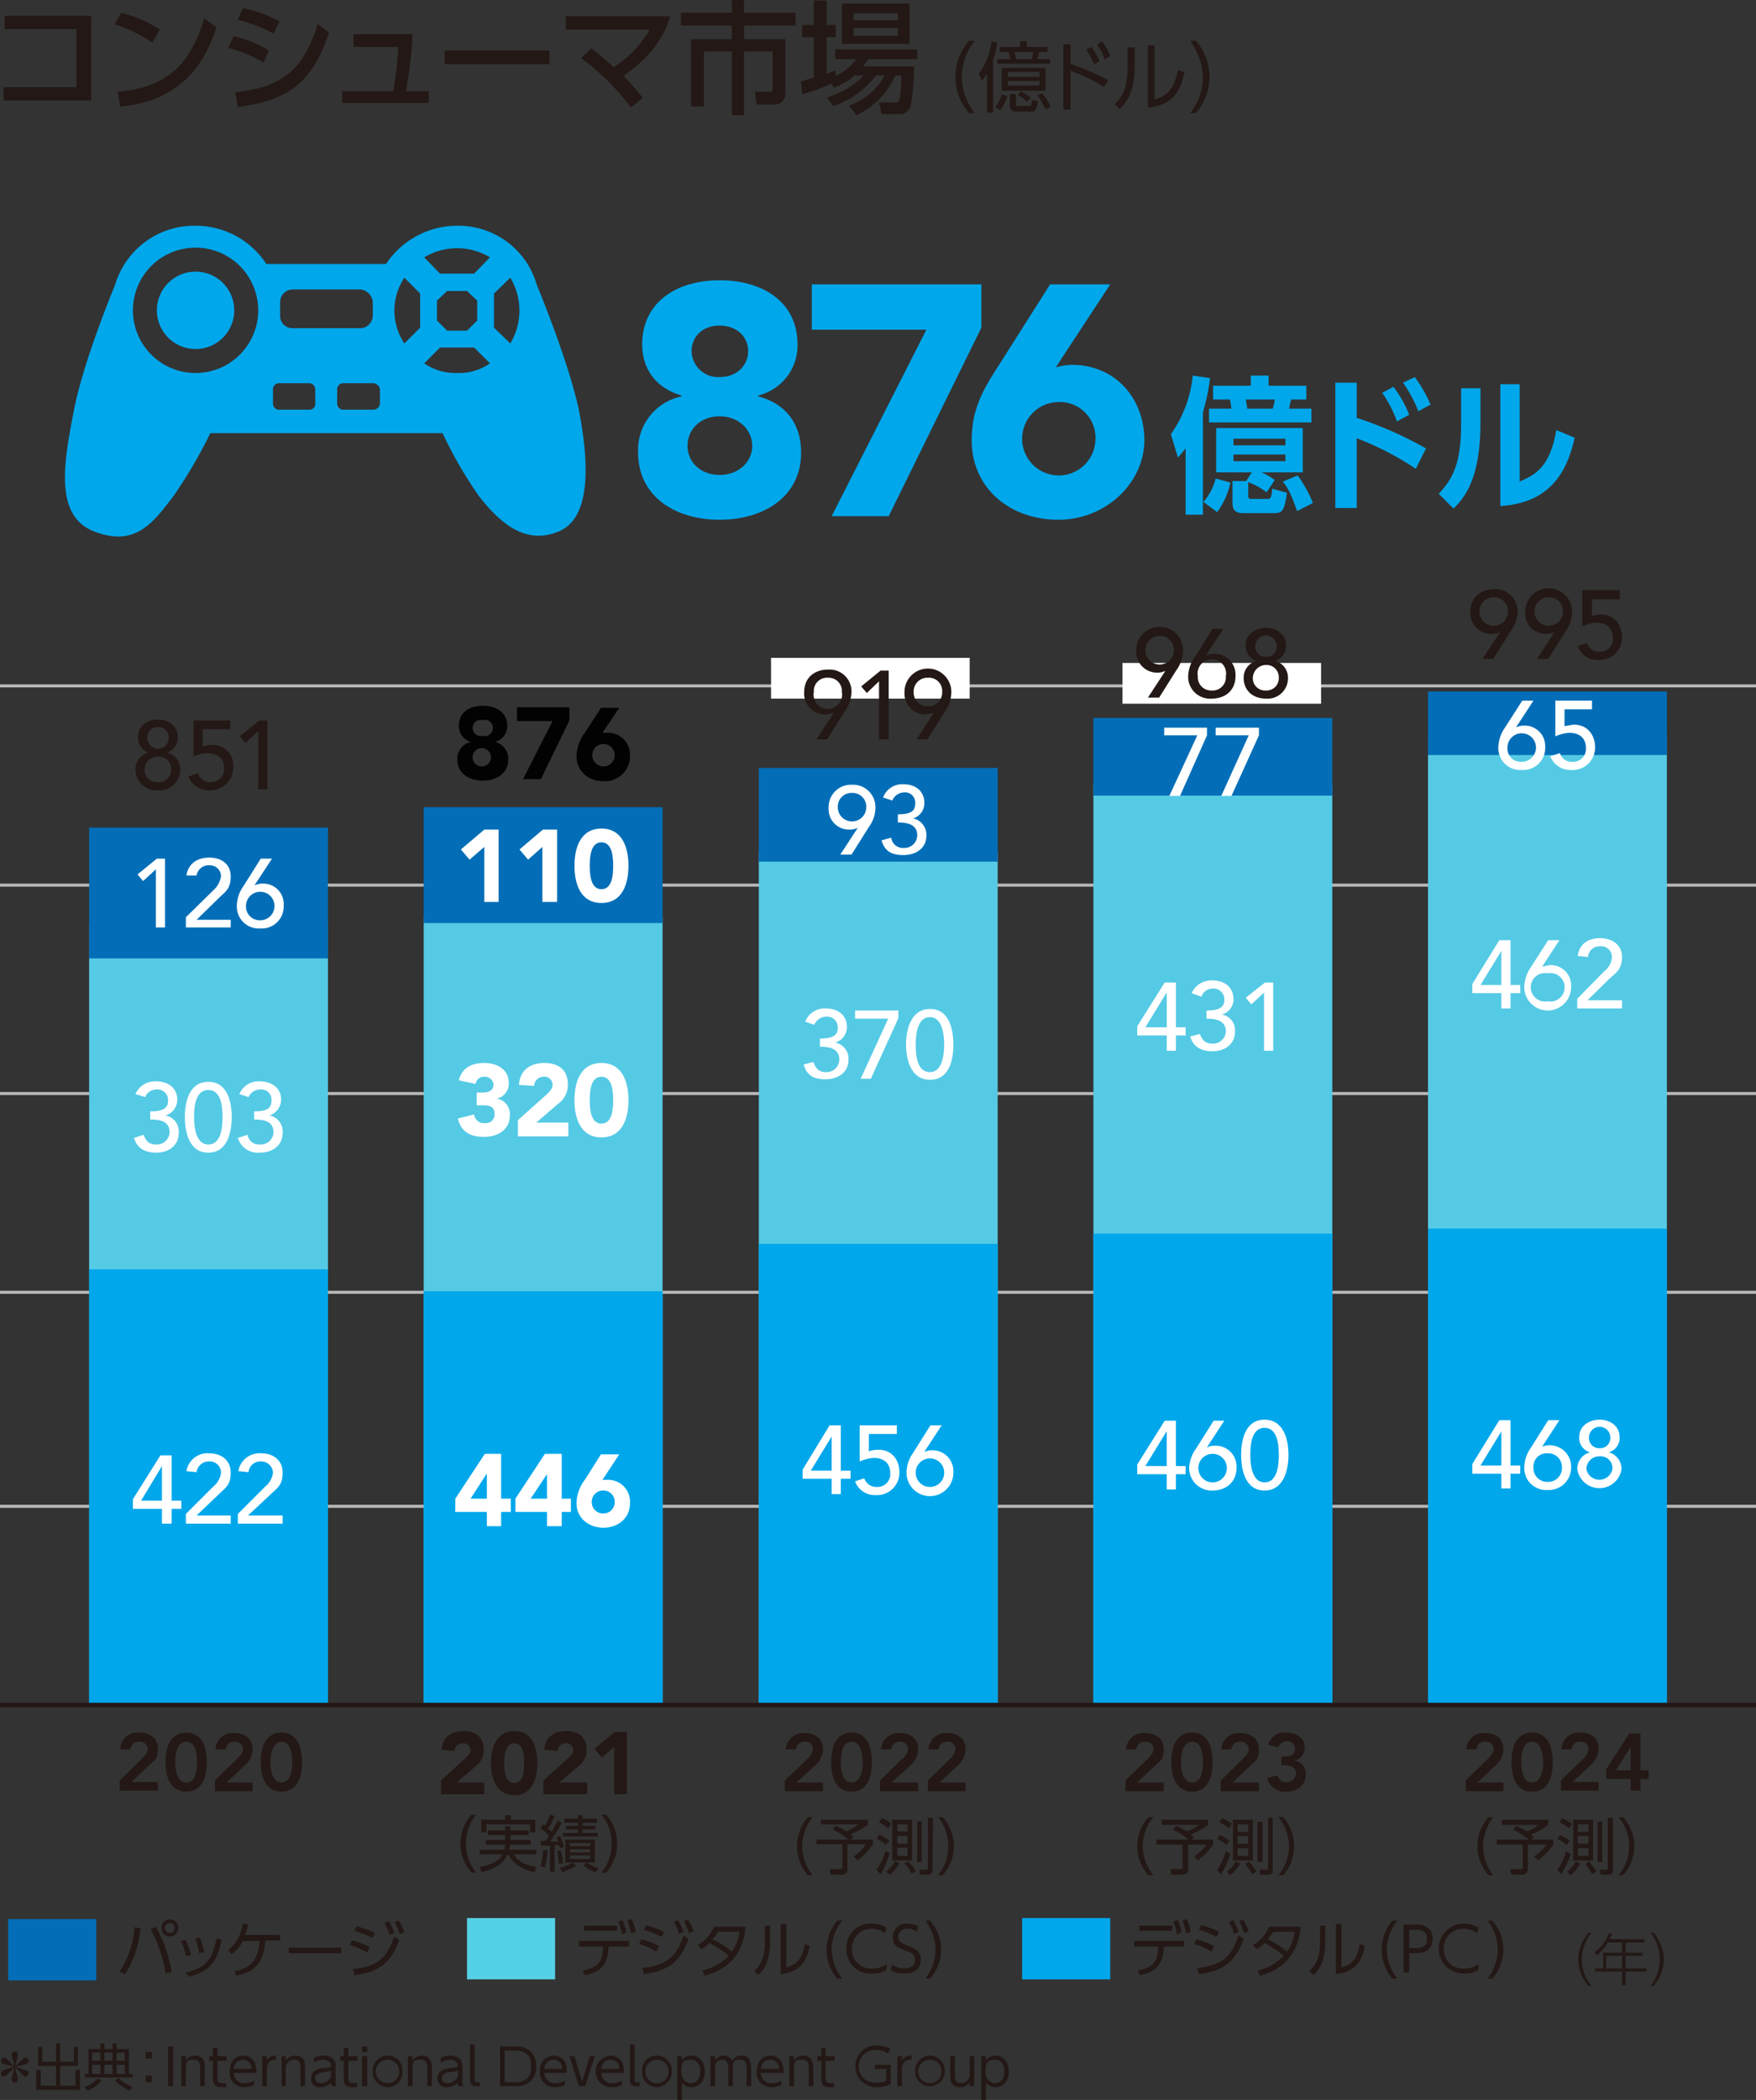 <svg xmlns="http://www.w3.org/2000/svg" viewBox="0 0 344.8 412.1">
  <rect x="0" y="0" width="344.8" height="412.1" fill="#333333" stroke="none"/>
  <defs>
    <style>
      .cls-1, .cls-9 {
        fill: none;
      }

      .cls-1 {
        stroke: #b8b8b8;
        stroke-width: 0.6px;
      }

      .cls-2 {
        fill: #231815;
      }

      .cls-3 {
        fill: #036eb7;
      }

      .cls-4 {
        fill: #55d1e5;
      }

      .cls-10, .cls-5 {
        fill: #00a7eb;
      }

      .cls-6 {
        fill: #55cae5;
      }

      .cls-7 {
        fill: #fff;
      }

      .cls-8 {
        fill: #030203;
      }

      .cls-9 {
        stroke: #231815;
        stroke-width: 0.89px;
      }

      .cls-10 {
        fill-rule: evenodd;
      }
    </style>
  </defs>
  <g id="レイヤー_2" data-name="レイヤー 2">
    <g id="レイヤー_1-2" data-name="レイヤー 1">
      <line class="cls-1" y1="295.6" x2="344.8" y2="295.6"/>
      <line class="cls-1" y1="214.6" x2="344.8" y2="214.6"/>
      <line class="cls-1" y1="173.7" x2="344.8" y2="173.7"/>
      <line class="cls-1" y1="134.6" x2="344.8" y2="134.6"/>
      <g>
        <path class="cls-2" d="M4.1,407.4c0,.2.1.6.1.7a.6.6,0,0,1-.6.6.6.6,0,0,1-.6-.6,4.2,4.2,0,0,1,.2-1c.1-.5.2-.7.3-1.4a6.6,6.6,0,0,1-1.2,1.2c-.5.5-.5.6-.8.6a.6.6,0,0,1-.6-.6c0-.5.3-.6.6-.7l2-.6L1.3,405a.5.5,0,0,1-.4-.6.6.6,0,0,1,.6-.6c.3,0,.3.1.8.5l1.2,1.2a7.5,7.5,0,0,0-.4-1.6c0-.2-.1-.6-.1-.7a.6.6,0,0,1,.6-.6.6.6,0,0,1,.6.6,4.2,4.2,0,0,1-.2,1,13,13,0,0,0-.3,1.3l1.2-1.2c.5-.4.5-.5.8-.5a.6.6,0,0,1,.6.6c0,.5-.3.6-.6.7l-2,.5,2.2.7a.5.5,0,0,1,.4.6.6.6,0,0,1-.6.6c-.3,0-.3-.1-.8-.6l-1.2-1.2A7.1,7.1,0,0,0,4.1,407.4Z" transform="translate(-0.7)"/>
        <path class="cls-2" d="M9,401.7v2.9h2.7V401h.8v3.6h2.7v-2.9H16v3.7H12.5v3.9h3v-3.1h.9v3.9H7.8v-3.9h.9v3.1h3v-3.9H8.2v-3.7Z" transform="translate(-0.7)"/>
        <path class="cls-2" d="M17.3,409.6a8.6,8.6,0,0,0,2.6-1.7l.7.4a6.9,6.9,0,0,1-2.7,2Zm9.4-1.9H17.4V407h.7v-4.9h2.3V401h.8v1.1h1.6V401h.8v1.1H26V407h.7Zm-6.3-4.9H18.8v1.6h1.6Zm0,2.4H18.8V407h1.6Zm2.4-2.4H21.2v1.6h1.6Zm0,2.4H21.2V407h1.6Zm1.2,2.6a6.5,6.5,0,0,0,2.7,1.7l-.5.8a10.8,10.8,0,0,1-2.9-2Zm1.2-5H23.6v1.6h1.6Zm0,2.4H23.6V407h1.6Z" transform="translate(-0.7)"/>
        <path class="cls-2" d="M30.5,402.7V404H29.3v-1.3Zm0,4.6v1.3H29.3v-1.3Z" transform="translate(-0.7)"/>
        <path class="cls-2" d="M34.7,401.6v7.8h-1v-7.8Z" transform="translate(-0.7)"/>
        <path class="cls-2" d="M36.3,409.4v-5.9h.9v.8a2.1,2.1,0,0,1,1.8-.9,1.9,1.9,0,0,1,1.7.9,4.4,4.4,0,0,1,.2,1.8v3.3H40v-3.3c0-.9,0-1.9-1.2-1.9s-1.6.1-1.6,1.9v3.3Z" transform="translate(-0.7)"/>
        <path class="cls-2" d="M42.5,401.9h.9v1.6h1.8v.9H43.4v3.3c0,.6,0,1.1.9,1.1h.8v.8h-.9c-1.6,0-1.7-1-1.7-1.9v-3.3h-.7v-.9h.7Z" transform="translate(-0.7)"/>
        <path class="cls-2" d="M46.6,406.8a2,2,0,0,0,2.1,2,3.6,3.6,0,0,0,1.9-.5v.9a4.9,4.9,0,0,1-1.9.4,2.8,2.8,0,0,1-2.9-3.1c0-1.9,1.1-3.1,2.6-3.1a2.4,2.4,0,0,1,2.4,1.6,6.7,6.7,0,0,1,.3,1.8Zm3.5-.8a1.7,1.7,0,0,0-1.7-1.8,1.8,1.8,0,0,0-1.8,1.8Z" transform="translate(-0.7)"/>
        <path class="cls-2" d="M52.2,409.4v-5.9h.9v.8a2,2,0,0,1,1.8-.9v.8c-1.2,0-1.8.6-1.8,1.9v3.3Z" transform="translate(-0.7)"/>
        <path class="cls-2" d="M56,409.4v-5.9h.8v.8a2.5,2.5,0,0,1,1.9-.9,1.9,1.9,0,0,1,1.7.9,4.4,4.4,0,0,1,.2,1.8v3.3h-.9v-3.3c0-.9,0-1.9-1.2-1.9a1.7,1.7,0,0,0-1.7,1.9v3.3Z" transform="translate(-0.7)"/>
        <path class="cls-2" d="M62.3,403.9a3.3,3.3,0,0,1,1.9-.5,2.7,2.7,0,0,1,2,.7,2,2,0,0,1,.4,1.5v2.7a2,2,0,0,0,.2,1.1h-.9a1,1,0,0,1-.2-.7,2.7,2.7,0,0,1-2.1.9,1.6,1.6,0,0,1-1.8-1.7c0-1.8,1.7-2,2.8-2.1s1.1-.1,1.1-.6-.7-1-1.5-1a3.1,3.1,0,0,0-1.8.6Zm3.4,2.4c-.3.2-.4.2-1.2.3s-1.9.3-1.9,1.2a1,1,0,0,0,1.1,1,2.3,2.3,0,0,0,2-1.2Z" transform="translate(-0.7)"/>
        <path class="cls-2" d="M68.2,401.9h.9v1.6h1.8v.9H69.1v3.3c0,.6,0,1.1.9,1.1h.8v.8h-.9c-1.6,0-1.7-1-1.7-1.9v-3.3h-.7v-.9h.7Z" transform="translate(-0.7)"/>
        <path class="cls-2" d="M72.8,402.7h-1v-1.1h1Zm0,6.7h-1v-5.9h1Z" transform="translate(-0.7)"/>
        <path class="cls-2" d="M76.8,403.4a2.8,2.8,0,0,1,2.9,3.1,2.9,2.9,0,0,1-2.9,3.1,3,3,0,0,1-2.9-3.1A2.9,2.9,0,0,1,76.8,403.4Zm0,5.4a2.3,2.3,0,0,0,0-4.6,2.3,2.3,0,0,0,0,4.6Z" transform="translate(-0.7)"/>
        <path class="cls-2" d="M80.8,409.4v-5.9h.9v.8a2.5,2.5,0,0,1,1.9-.9,1.7,1.7,0,0,1,1.6.9,3.1,3.1,0,0,1,.3,1.8v3.3h-.9v-3.3c0-.9,0-1.9-1.3-1.9s-1.6.1-1.6,1.9v3.3Z" transform="translate(-0.7)"/>
        <path class="cls-2" d="M87.2,403.9a3.1,3.1,0,0,1,1.9-.5,2.8,2.8,0,0,1,2,.7,2.6,2.6,0,0,1,.4,1.5v2.7a2,2,0,0,0,.2,1.1h-.9a1,1,0,0,1-.2-.7,2.9,2.9,0,0,1-2.1.9,1.7,1.7,0,0,1-1.9-1.7c0-1.8,1.8-2,2.8-2.1s1.2-.1,1.2-.6-.8-1-1.5-1a3.1,3.1,0,0,0-1.8.6Zm3.4,2.4c-.3.2-.4.2-1.3.3s-1.8.3-1.8,1.2a.9.9,0,0,0,1,1,2.5,2.5,0,0,0,2.1-1.2Z" transform="translate(-0.7)"/>
        <path class="cls-2" d="M94.9,409.4h-.6c-1.3,0-1.3-.6-1.3-1.3v-6.9h.9v6.9c0,.3,0,.5.5.5h.5Z" transform="translate(-0.7)"/>
        <path class="cls-2" d="M98.9,401.6h2.9a4,4,0,0,1,2,.3c2,.7,2.2,2.9,2.2,3.6a3.6,3.6,0,0,1-2.2,3.6,4.4,4.4,0,0,1-2.1.3H98.9Zm.9,7h1.7c1.2,0,3.5,0,3.5-3.1s-2.3-3.1-3.5-3.1H99.8Z" transform="translate(-0.7)"/>
        <path class="cls-2" d="M107.6,406.8a2,2,0,0,0,2.1,2,3.6,3.6,0,0,0,1.9-.5v.9a4.9,4.9,0,0,1-1.9.4,2.9,2.9,0,0,1-3-3.1,2.8,2.8,0,0,1,2.7-3.1,2.5,2.5,0,0,1,2.4,1.6,6.2,6.2,0,0,1,.2,1.8Zm3.5-.8a1.7,1.7,0,0,0-1.7-1.8,1.8,1.8,0,0,0-1.8,1.8Z" transform="translate(-0.7)"/>
        <path class="cls-2" d="M116.5,403.5h1l-1.9,5.9h-1.2l-1.9-5.9h1l1.5,5Z" transform="translate(-0.7)"/>
        <path class="cls-2" d="M118.8,406.8a2,2,0,0,0,2.1,2,3.6,3.6,0,0,0,1.9-.5v.9a4.9,4.9,0,0,1-1.9.4,3.1,3.1,0,0,1-.3-6.2A2.6,2.6,0,0,1,123,405a6.2,6.2,0,0,1,.2,1.8Zm3.5-.8a1.7,1.7,0,0,0-1.7-1.8,1.8,1.8,0,0,0-1.8,1.8Z" transform="translate(-0.7)"/>
        <path class="cls-2" d="M126.3,409.4h-.6c-1.3,0-1.3-.6-1.3-1.3v-6.9h.9v6.9c0,.3,0,.5.5.5h.5Z" transform="translate(-0.7)"/>
        <path class="cls-2" d="M129.7,403.4a2.9,2.9,0,0,1,2.9,3.1,3,3,0,0,1-2.9,3.1,2.9,2.9,0,0,1-2.9-3.1A2.8,2.8,0,0,1,129.7,403.4Zm0,5.4a2.3,2.3,0,0,0,0-4.6,2.3,2.3,0,0,0,0,4.6Z" transform="translate(-0.7)"/>
        <path class="cls-2" d="M134.6,404.3a2.2,2.2,0,0,1,1.9-.9c1.5,0,2.6,1.2,2.6,3.1s-1.1,3.1-2.6,3.1a2.1,2.1,0,0,1-1.9-1v3.5h-.9v-8.6h.9Zm1.7,4.5c1.5,0,1.9-1.3,1.9-2.3s-.4-2.3-1.9-2.3-1.8.5-1.8,2.3S135.6,408.8,136.3,408.8Z" transform="translate(-0.7)"/>
        <path class="cls-2" d="M143.7,409.4V406c0-.8-.1-1.8-1.1-1.8s-1.5.4-1.5,1.8v3.4h-.9v-5.9h.9v.8a2.2,2.2,0,0,1,1.7-.9,1.8,1.8,0,0,1,1.7,1.1,1.8,1.8,0,0,1,1.8-1.1,1.6,1.6,0,0,1,1.7,1.2,4.4,4.4,0,0,1,.2,1.3v3.5h-.9V406c0-.7,0-1.8-1.2-1.8s-1.5.1-1.5,2v3.2Z" transform="translate(-0.7)"/>
        <path class="cls-2" d="M150.1,406.8a2,2,0,0,0,2.1,2,3.3,3.3,0,0,0,1.9-.5v.9a4.9,4.9,0,0,1-1.9.4,2.8,2.8,0,0,1-2.9-3.1c0-1.9,1.1-3.1,2.7-3.1a2.4,2.4,0,0,1,2.3,1.6,4.2,4.2,0,0,1,.3,1.8Zm3.6-.8a1.8,1.8,0,0,0-1.8-1.8,1.8,1.8,0,0,0-1.8,1.8Z" transform="translate(-0.7)"/>
        <path class="cls-2" d="M155.7,409.4v-5.9h.9v.8a2.3,2.3,0,0,1,1.8-.9,1.9,1.9,0,0,1,1.7.9,4.2,4.2,0,0,1,.3,1.8v3.3h-.9v-3.3c0-.9,0-1.9-1.3-1.9s-1.6.1-1.6,1.9v3.3Z" transform="translate(-0.7)"/>
        <path class="cls-2" d="M162,401.9h.8v1.6h1.8v.9h-1.8v3.3c0,.6,0,1.1,1,1.1h.7v.8h-.9c-1.6,0-1.6-1-1.6-1.9v-3.3h-.8v-.9h.8Z" transform="translate(-0.7)"/>
        <path class="cls-2" d="M175.1,403a3.8,3.8,0,0,0-2.4-.7,3.2,3.2,0,0,0-3.4,3.2c0,1.5.9,3.2,3.6,3.2a5.4,5.4,0,0,0,1.8-.3V406h-2.2v-.8h3.1V409a6.7,6.7,0,0,1-2.8.6,4.1,4.1,0,1,1-.1-8.2,5.7,5.7,0,0,1,2.8.7Z" transform="translate(-0.7)"/>
        <path class="cls-2" d="M176.9,409.4v-5.9h.9v.8a2.1,2.1,0,0,1,1.9-.9v.8a1.7,1.7,0,0,0-1.9,1.9v3.3Z" transform="translate(-0.7)"/>
        <path class="cls-2" d="M183.3,403.4a2.9,2.9,0,0,1,2.9,3.1,2.9,2.9,0,1,1-5.8,0A2.9,2.9,0,0,1,183.3,403.4Zm0,5.4a2.3,2.3,0,0,0,0-4.6,2.3,2.3,0,0,0,0,4.6Z" transform="translate(-0.7)"/>
        <path class="cls-2" d="M192,403.5v5.9h-.9v-.7a2.3,2.3,0,0,1-1.9.9,2,2,0,0,1-1.7-.9,4.4,4.4,0,0,1-.2-1.8v-3.4h.9v3.4c0,.9,0,1.9,1.2,1.9a1.7,1.7,0,0,0,1.7-1.9v-3.4Z" transform="translate(-0.7)"/>
        <path class="cls-2" d="M194.3,404.3a2.3,2.3,0,0,1,1.9-.9c1.5,0,2.6,1.2,2.6,3.1s-1.1,3.1-2.6,3.1a2.2,2.2,0,0,1-1.9-1v3.5h-.9v-8.6h.9Zm1.8,4.5c1.4,0,1.8-1.3,1.8-2.3s-.4-2.3-1.8-2.3-1.9.5-1.9,2.3S195.3,408.8,196.1,408.8Z" transform="translate(-0.7)"/>
      </g>
      <g>
        <path class="cls-2" d="M28.3,378.4a20.4,20.4,0,0,1-3.1,9.1l-1-.6a17.7,17.7,0,0,0,2.9-8.7Zm4.9,8.8a28.2,28.2,0,0,0-2.9-8.6l1-.5a27.1,27.1,0,0,1,3.1,8.9Zm2.5-8.8A1.6,1.6,0,0,1,34,380a1.6,1.6,0,0,1-1.6-1.6,1.6,1.6,0,0,1,1.6-1.7A1.6,1.6,0,0,1,35.7,378.4Zm-2.6,0a.9.9,0,0,0,.9.9.9.9,0,0,0,1-.9.9.9,0,0,0-1-1A.9.9,0,0,0,33.1,378.4Z" transform="translate(-0.7)"/>
        <path class="cls-2" d="M37.2,383.9a8.8,8.8,0,0,0-1-3l.9-.2a13.6,13.6,0,0,1,1.1,2.9Zm-.1,3.2c3.7-.8,5.4-2.4,6.1-6.7l1,.2c-.7,4.1-2.3,6.3-6.4,7.3Zm2.7-3.8a10.5,10.5,0,0,0-.8-2.9l.9-.2a16.1,16.1,0,0,1,.9,2.9Z" transform="translate(-0.7)"/>
        <path class="cls-2" d="M46.7,386.9c3-.7,4.6-1.8,5-6H48.4a7.8,7.8,0,0,1-2.2,2.6l-.7-.8a7.4,7.4,0,0,0,2.8-5.1h1.1a7.6,7.6,0,0,1-.6,2.1h6.9v1.1H52.8c-.3,3.7-1.5,6.1-5.7,6.9Z" transform="translate(-0.7)"/>
        <path class="cls-2" d="M67.7,382.2v1.1H57.4v-1.1Z" transform="translate(-0.7)"/>
        <path class="cls-2" d="M72.8,383.2a12.5,12.5,0,0,0-3.4-1.5l.4-.9a13.3,13.3,0,0,1,3.5,1.3ZM70,386.4c4.8-.4,6.8-2.3,8.1-6.4l1,.7c-1.6,4.4-3.9,6.3-8.8,6.9Zm3.8-6.1a18.3,18.3,0,0,0-3.5-1.4l.4-.9a21.2,21.2,0,0,1,3.6,1.3ZM77,377a8.2,8.2,0,0,1,1.1,2.3l-.9.4a9.4,9.4,0,0,0-1-2.3Zm2-.1a9.9,9.9,0,0,1,1.1,2.3l-.9.4a15.4,15.4,0,0,0-1-2.4Z" transform="translate(-0.7)"/>
      </g>
      <line class="cls-1" y1="253.6" x2="344.8" y2="253.6"/>
      <g>
        <path class="cls-2" d="M115.5,387.6l-.4-.9c3-.6,4-1.7,4-4.7h-4.7v-1.1h9.8V382h-4C120.1,385.4,118.8,387,115.5,387.6Zm6.4-9.7v1h-6.5v-1Zm1-1.1a8.5,8.5,0,0,1,.8,2.4l-.9.4a10.3,10.3,0,0,0-.7-2.5Zm1.8-.2a9.2,9.2,0,0,1,.8,2.5l-.9.3a14.9,14.9,0,0,0-.7-2.5Z" transform="translate(-0.7)"/>
        <path class="cls-2" d="M129.6,383a12.5,12.5,0,0,0-3.4-1.5l.4-.9a13.3,13.3,0,0,1,3.5,1.3Zm-2.8,3.2c4.8-.5,6.8-2.3,8.1-6.4l1,.7c-1.6,4.4-3.9,6.3-8.8,6.9Zm3.8-6.1a18.3,18.3,0,0,0-3.5-1.4l.5-.9a19.9,19.9,0,0,1,3.5,1.3Zm3.2-3.3a8.2,8.2,0,0,1,1.1,2.3l-.9.4a6.7,6.7,0,0,0-1-2.3Zm2-.1a9.9,9.9,0,0,1,1.1,2.3l-.9.4a12.2,12.2,0,0,0-1-2.4Z" transform="translate(-0.7)"/>
        <path class="cls-2" d="M137.7,381.7a7.5,7.5,0,0,0,3.2-3.6h6.2c-.2,1.9-.8,7.7-8,9.6l-.5-1a10.4,10.4,0,0,0,5.2-2.9,22.7,22.7,0,0,0-3.8-2.5,5.9,5.9,0,0,1-1.6,1.2Zm4-2.6a7.3,7.3,0,0,1-1.1,1.5,15.2,15.2,0,0,1,3.8,2.4,8.4,8.4,0,0,0,1.5-3.9Z" transform="translate(-0.7)"/>
        <path class="cls-2" d="M151.9,380.9c0,3.8-1,5.5-2.3,6.7l-.8-.8c1.4-1.3,2.1-2.7,2.1-5.9v-3h1Zm3.2,5.2c1.4-.5,3-.9,3.6-4.6l1,.4c-.5,2.4-1.5,5.1-5.7,5.5v-9.8h1.1Z" transform="translate(-0.7)"/>
        <path class="cls-2" d="M165.1,388.3a8.8,8.8,0,0,1,0-11.4h1a9.1,9.1,0,0,0-2.1,5.7,9.4,9.4,0,0,0,2.1,5.7Z" transform="translate(-0.7)"/>
        <path class="cls-2" d="M174.8,386.6a5.7,5.7,0,0,1-2.9.7,4.7,4.7,0,0,1-5-4.9,4.7,4.7,0,0,1,5-4.9,5.7,5.7,0,0,1,2.9.8l-.4,1.1a3.5,3.5,0,0,0-2.5-.9,3.8,3.8,0,0,0-3.9,3.9,3.7,3.7,0,0,0,4,3.9,4.2,4.2,0,0,0,2.8-.9Z" transform="translate(-0.7)"/>
        <path class="cls-2" d="M180.7,379.1a2.8,2.8,0,0,0-1.8-.6,1.6,1.6,0,0,0-1.8,1.6c0,1,.8,1.3,1.8,1.7s2.6.9,2.6,2.7-1.1,2.8-3.3,2.8a4.6,4.6,0,0,1-2.6-.7l.3-1.1a3.8,3.8,0,0,0,2.3.8c1.1,0,2.2-.5,2.2-1.7A1.7,1.7,0,0,0,179,383c-1.9-.7-3-1.1-3-2.8a2.6,2.6,0,0,1,2.9-2.7,5,5,0,0,1,2.1.5Z" transform="translate(-0.7)"/>
        <path class="cls-2" d="M182.4,388.3a9.7,9.7,0,0,0,2-5.7,9.6,9.6,0,0,0-2-5.7h.9a8.5,8.5,0,0,1,0,11.4Z" transform="translate(-0.7)"/>
      </g>
      <rect class="cls-3" x="1.6" y="376.6" width="17.3" height="12.03"/>
      <rect class="cls-4" x="91.7" y="376.4" width="17.3" height="12.03"/>
      <g>
        <path class="cls-2" d="M224.5,387.6l-.4-.9c3-.6,4-1.7,4-4.7h-4.7v-1.1h9.8V382h-4C229.1,385.4,227.8,387,224.5,387.6Zm6.4-9.7v1h-6.5v-1Zm1-1.1a8.5,8.5,0,0,1,.8,2.4l-.9.4a10.3,10.3,0,0,0-.7-2.5Zm1.8-.2a9.2,9.2,0,0,1,.8,2.5l-.9.3a14.9,14.9,0,0,0-.7-2.5Z" transform="translate(-0.7)"/>
        <path class="cls-2" d="M238.6,383a12.5,12.5,0,0,0-3.4-1.5l.4-.9a13.3,13.3,0,0,1,3.5,1.3Zm-2.8,3.2c4.8-.5,6.8-2.3,8.1-6.4l1,.7c-1.6,4.4-3.9,6.3-8.8,6.9Zm3.8-6.1a18.3,18.3,0,0,0-3.5-1.4l.5-.9a19.9,19.9,0,0,1,3.5,1.3Zm3.2-3.3a8.2,8.2,0,0,1,1.1,2.3l-.9.4a6.7,6.7,0,0,0-1-2.3Zm2-.1a9.9,9.9,0,0,1,1.1,2.3l-.9.4a12.2,12.2,0,0,0-1-2.4Z" transform="translate(-0.7)"/>
        <path class="cls-2" d="M246.7,381.7a7.5,7.5,0,0,0,3.2-3.6h6.2c-.2,1.9-.8,7.7-8,9.6l-.5-1a10.4,10.4,0,0,0,5.2-2.9,22.7,22.7,0,0,0-3.8-2.5,5.9,5.9,0,0,1-1.6,1.2Zm4-2.6a7.3,7.3,0,0,1-1.1,1.5,15.2,15.2,0,0,1,3.8,2.4,8.4,8.4,0,0,0,1.5-3.9Z" transform="translate(-0.7)"/>
        <path class="cls-2" d="M260.9,380.9c0,3.8-1,5.5-2.3,6.7l-.8-.8c1.4-1.3,2.1-2.7,2.1-5.9v-3h1Zm3.2,5.2c1.4-.5,3-.9,3.6-4.6l1,.4c-.5,2.4-1.5,5.1-5.7,5.5v-9.8h1.1Z" transform="translate(-0.7)"/>
        <path class="cls-2" d="M274.1,388.3a8.8,8.8,0,0,1,0-11.4h1a9.1,9.1,0,0,0-2.1,5.7,9.4,9.4,0,0,0,2.1,5.7Z" transform="translate(-0.7)"/>
        <path class="cls-2" d="M278.7,377.7a3,3,0,0,1,2.3.6,2.4,2.4,0,0,1,1,2.2c0,2.8-2.6,2.8-3.5,2.8h-1.1v3.8h-1.1v-9.4Zm-.1,4.6c.8,0,2.3,0,2.3-1.8s-1.4-1.8-2.3-1.8h-1.2v3.6Z" transform="translate(-0.7)"/>
        <path class="cls-2" d="M291,386.6a5.4,5.4,0,0,1-2.9.7,4.9,4.9,0,1,1,0-9.8,5.7,5.7,0,0,1,2.9.8l-.3,1.1a4,4,0,0,0-2.6-.9,3.8,3.8,0,0,0-3.9,3.9,3.7,3.7,0,0,0,4,3.9,4.2,4.2,0,0,0,2.8-.9Z" transform="translate(-0.7)"/>
        <path class="cls-2" d="M292.8,388.3a9.7,9.7,0,0,0,2-5.7,9.6,9.6,0,0,0-2-5.7h.9a8.5,8.5,0,0,1,0,11.4Z" transform="translate(-0.7)"/>
      </g>
      <rect class="cls-5" x="200.7" y="376.4" width="17.3" height="12.03"/>
      <g>
        <path class="cls-2" d="M24.2,349.4l4.3-4.2c.5-.5,1.2-1.2,1.2-1.9a1.5,1.5,0,0,0-1.7-1.5,1.6,1.6,0,0,0-1.7,1.5h-2A3.4,3.4,0,0,1,28,340c2,0,3.7,1,3.7,3.2s-.8,2.3-1.8,3.3l-3.4,3.2h5.2v1.7H24.2Z" transform="translate(-0.7)"/>
        <path class="cls-2" d="M37.3,340c1.2,0,4,.5,4,5.8s-2.8,5.8-4,5.8-4.1-.5-4.1-5.8S36,340,37.3,340Zm0,9.8c1.9,0,2.1-2.6,2.1-4s-.2-4-2.1-4-2.2,2.6-2.2,4S35.4,349.8,37.3,349.8Z" transform="translate(-0.7)"/>
        <path class="cls-2" d="M42.9,349.4l4.3-4.2c.5-.5,1.2-1.2,1.2-1.9a1.5,1.5,0,0,0-1.7-1.5,1.6,1.6,0,0,0-1.7,1.5H43a3.4,3.4,0,0,1,3.7-3.2c2,0,3.6,1,3.6,3.2a4.5,4.5,0,0,1-1.7,3.3l-3.4,3.2h5.1v1.7H42.9Z" transform="translate(-0.7)"/>
        <path class="cls-2" d="M56,340c1.2,0,4,.5,4,5.8s-2.8,5.8-4,5.8-4.1-.5-4.1-5.8S54.7,340,56,340Zm0,9.8c1.8,0,2.1-2.6,2.1-4s-.3-4-2.1-4-2.2,2.6-2.2,4S54.1,349.8,56,349.8Z" transform="translate(-0.7)"/>
      </g>
      <g>
        <path class="cls-2" d="M154.8,349.4l4.4-4.2a3.1,3.1,0,0,0,1.1-1.9,1.4,1.4,0,0,0-1.6-1.5,1.6,1.6,0,0,0-1.7,1.5h-2a3.4,3.4,0,0,1,3.7-3.2c2,0,3.6,1,3.6,3.2a4.5,4.5,0,0,1-1.7,3.3l-3.5,3.2h5.2v1.7h-7.5Z" transform="translate(-0.7)"/>
        <path class="cls-2" d="M167.9,340c1.3,0,4,.5,4,5.8s-2.7,5.8-4,5.8-4-.5-4-5.8S166.7,340,167.9,340Zm0,9.8c1.9,0,2.2-2.6,2.2-4s-.3-4-2.2-4-2.1,2.6-2.1,4S166,349.8,167.9,349.8Z" transform="translate(-0.7)"/>
        <path class="cls-2" d="M173.5,349.4l4.3-4.2a2.8,2.8,0,0,0,1.2-1.9,1.5,1.5,0,0,0-1.6-1.5,1.6,1.6,0,0,0-1.7,1.5h-2a3.4,3.4,0,0,1,3.7-3.2c2,0,3.6,1,3.6,3.2a4.5,4.5,0,0,1-1.7,3.3l-3.5,3.2H181v1.7h-7.5Z" transform="translate(-0.7)"/>
        <path class="cls-2" d="M182.9,349.4l4.3-4.2a3.1,3.1,0,0,0,1.1-1.9,1.4,1.4,0,0,0-1.6-1.5,1.6,1.6,0,0,0-1.7,1.5h-2a3.4,3.4,0,0,1,3.7-3.2c2,0,3.6,1,3.6,3.2a4.5,4.5,0,0,1-1.7,3.3l-3.4,3.2h5.1v1.7h-7.4Z" transform="translate(-0.7)"/>
        <path class="cls-2" d="M159.3,368a8.8,8.8,0,0,1,0-11.4h1a9.1,9.1,0,0,0-2.1,5.7,9.2,9.2,0,0,0,2.1,5.7Z" transform="translate(-0.7)"/>
        <path class="cls-2" d="M167.7,361h4.4v1a17.8,17.8,0,0,1-3,3.1l-.8-.8a6.9,6.9,0,0,0,2.4-2.4h-3.6v5a1,1,0,0,1-1.1,1h-2.2l-.2-1.1h2c.4,0,.5-.1.5-.4v-4.5H161V361h6.3a16.7,16.7,0,0,0-3.1-2l.6-.7a7.8,7.8,0,0,1,2,1.1,12.8,12.8,0,0,0,2.5-1.4h-7.4v-.9h9.2v1a22.6,22.6,0,0,1-3.4,1.9l.6.5Z" transform="translate(-0.7)"/>
        <path class="cls-2" d="M172.8,366.9a11.6,11.6,0,0,0,1.8-3.7l.8.5a16.8,16.8,0,0,1-1.8,4.1Zm1.9-4.9a12.2,12.2,0,0,0-1.9-1.2l.6-.8a12.2,12.2,0,0,1,1.9,1.2Zm.4-3.2a7.7,7.7,0,0,0-1.8-1.2l.5-.8a4.1,4.1,0,0,1,1.9,1.1Zm-.4,8.5a7.2,7.2,0,0,0,1.8-2.1l.8.4a8.4,8.4,0,0,1-1.8,2.3Zm5.1-10.2v8h-3.9v-8Zm-.9.9h-2v1.4h2Zm0,2.3h-2v1.5h2Zm0,2.3h-2v1.6h2Zm.8,5.1a8.1,8.1,0,0,0-1.4-2l.7-.4a7.7,7.7,0,0,1,1.5,1.9Zm2-10.3v8h-.9v-8Zm2.1,9.6a.9.9,0,0,1-1,.9h-1.5v-1h1.3c.3,0,.3-.2.3-.3v-9.9h1Z" transform="translate(-0.7)"/>
        <path class="cls-2" d="M184.9,368a9.1,9.1,0,0,0,0-11.4h.9a8.5,8.5,0,0,1,0,11.4Z" transform="translate(-0.7)"/>
      </g>
      <g>
        <path class="cls-2" d="M221.7,349.4l4.3-4.2c.5-.5,1.2-1.2,1.2-1.9a1.5,1.5,0,0,0-1.7-1.5,1.7,1.7,0,0,0-1.7,1.5h-2a3.4,3.4,0,0,1,3.7-3.2c2.1,0,3.7,1,3.7,3.2s-.8,2.3-1.8,3.3l-3.4,3.2h5.2v1.7h-7.5Z" transform="translate(-0.7)"/>
        <path class="cls-2" d="M234.8,340c1.2,0,4,.5,4,5.8s-2.8,5.8-4,5.8-4.1-.5-4.1-5.8S233.5,340,234.8,340Zm0,9.8c1.9,0,2.1-2.6,2.1-4s-.2-4-2.1-4-2.2,2.6-2.2,4S232.9,349.8,234.8,349.8Z" transform="translate(-0.7)"/>
        <path class="cls-2" d="M240.4,349.4l4.3-4.2c.5-.5,1.2-1.2,1.2-1.9a1.5,1.5,0,0,0-1.7-1.5,1.6,1.6,0,0,0-1.7,1.5h-2a3.4,3.4,0,0,1,3.7-3.2c2,0,3.7,1,3.7,3.2s-.8,2.3-1.8,3.3l-3.4,3.2h5.2v1.7h-7.5Z" transform="translate(-0.7)"/>
        <path class="cls-2" d="M252.3,344.7h.5c1.1,0,2.2-.2,2.2-1.5a1.5,1.5,0,0,0-1.6-1.5,1.8,1.8,0,0,0-1.7,1.2l-2-.5a3.4,3.4,0,0,1,3.6-2.4c1.9,0,3.6,1,3.6,3a2.6,2.6,0,0,1-2,2.5h0a2.6,2.6,0,0,1,2.2,2.8c0,2.1-1.8,3.3-3.8,3.3a3.6,3.6,0,0,1-3.8-2.7l2-.5a1.9,1.9,0,0,0,3.7-.3c0-1.5-1.3-1.7-2.5-1.7h-.4Z" transform="translate(-0.7)"/>
        <path class="cls-2" d="M226.2,368a8.5,8.5,0,0,1,0-11.4h1a8.8,8.8,0,0,0,0,11.4Z" transform="translate(-0.7)"/>
        <path class="cls-2" d="M234.6,361h4.3v1a14.8,14.8,0,0,1-3,3.1l-.7-.8a10.2,10.2,0,0,0,2.4-2.3H234v4.9c0,.8-.7,1-1.2,1h-2.1l-.2-1.1h2c.4,0,.4-.2.4-.4V362h-5.1v-1h6.3a18.6,18.6,0,0,0-3.1-2l.7-.7a12.8,12.8,0,0,1,2,1.1,12.1,12.1,0,0,0,2.5-1.3h-7.4v-1h9.1v1a12.3,12.3,0,0,1-3.4,1.9l.7.6Z" transform="translate(-0.7)"/>
        <path class="cls-2" d="M239.7,367a13.1,13.1,0,0,0,1.7-3.7l.9.5a13.4,13.4,0,0,1-1.9,4Zm1.8-4.9a4.4,4.4,0,0,0-1.8-1.2l.5-.8a8.6,8.6,0,0,1,1.9,1.1Zm.5-3.3a6.3,6.3,0,0,0-1.9-1.2l.6-.8a9.3,9.3,0,0,1,1.9,1.1Zm-.4,8.5a7,7,0,0,0,1.8-2l.8.4a8.7,8.7,0,0,1-1.9,2.3Zm5.1-10.2v8h-3.9v-8Zm-.9.9h-2.1v1.5h2.1Zm0,2.3h-2.1v1.5h2.1Zm0,2.4h-2.1v1.5h2.1Zm.8,5.1a14.3,14.3,0,0,0-1.4-2l.7-.5a8,8,0,0,1,1.5,2Zm2-10.3v7.9h-1v-7.9Zm2,9.6c0,.7-.5.8-1,.8h-1.4l-.2-1h1.4c.3,0,.3-.2.3-.2v-10h.9Z" transform="translate(-0.7)"/>
        <path class="cls-2" d="M251.7,368a8.8,8.8,0,0,0,0-11.4h1a8.8,8.8,0,0,1,0,11.4Z" transform="translate(-0.7)"/>
      </g>
      <g>
        <path class="cls-2" d="M288.5,349.4l4.3-4.2c.5-.5,1.2-1.2,1.2-1.9a1.5,1.5,0,0,0-1.7-1.5,1.6,1.6,0,0,0-1.7,1.5h-2a3.4,3.4,0,0,1,3.7-3.2c2,0,3.6,1,3.6,3.2a4.5,4.5,0,0,1-1.7,3.3l-3.4,3.2h5.1v1.7h-7.4Z" transform="translate(-0.7)"/>
        <path class="cls-2" d="M301.5,340c1.3,0,4.1.5,4.1,5.8s-2.8,5.8-4.1,5.8-4-.5-4-5.8S300.3,340,301.5,340Zm0,9.8c1.9,0,2.2-2.6,2.2-4s-.3-4-2.2-4-2.1,2.6-2.1,4S299.7,349.8,301.5,349.8Z" transform="translate(-0.7)"/>
        <path class="cls-2" d="M307.2,349.4l4.3-4.2a3.1,3.1,0,0,0,1.1-1.9,1.4,1.4,0,0,0-1.6-1.5,1.6,1.6,0,0,0-1.7,1.5h-2A3.4,3.4,0,0,1,311,340c2,0,3.6,1,3.6,3.2a4.5,4.5,0,0,1-1.7,3.3l-3.4,3.2h5.1v1.7h-7.4Z" transform="translate(-0.7)"/>
        <path class="cls-2" d="M320.9,349.1h-4.8v-1.9l4.5-7h2.2v7.2h1.6v1.7h-1.6v2.3h-1.9Zm0-6.2h-.1l-2.8,4.5h2.9Z" transform="translate(-0.7)"/>
        <path class="cls-2" d="M293,368a8.5,8.5,0,0,1,0-11.4h.9a9.9,9.9,0,0,0-2,5.7,9.6,9.6,0,0,0,2,5.7Z" transform="translate(-0.7)"/>
        <path class="cls-2" d="M301.4,361h4.3v1a14.8,14.8,0,0,1-3,3.1l-.8-.8a9.5,9.5,0,0,0,2.5-2.3h-3.7v4.9a1,1,0,0,1-1.1,1h-2.1l-.3-1.1h2.1c.4,0,.4-.2.4-.4V362h-5.1v-1h6.3a18.6,18.6,0,0,0-3.1-2l.7-.7,2,1.1a9.6,9.6,0,0,0,2.4-1.3h-7.3v-1h9.1v1a12.3,12.3,0,0,1-3.4,1.9l.6.6Z" transform="translate(-0.7)"/>
        <path class="cls-2" d="M306.5,367a13.1,13.1,0,0,0,1.7-3.7l.9.5a13.4,13.4,0,0,1-1.9,4Zm1.8-4.9a4.4,4.4,0,0,0-1.8-1.2l.5-.8a8.6,8.6,0,0,1,1.9,1.1Zm.5-3.3a7.8,7.8,0,0,0-1.9-1.2l.6-.8,1.9,1.1Zm-.4,8.5a5.5,5.5,0,0,0,1.7-2l.9.4a8.7,8.7,0,0,1-1.9,2.3Zm5.1-10.2v8h-3.9v-8Zm-.9.9h-2.1v1.5h2.1Zm0,2.3h-2.1v1.5h2.1Zm0,2.4h-2.1v1.5h2.1Zm.7,5.1a8.6,8.6,0,0,0-1.3-2l.7-.5a20.8,20.8,0,0,1,1.5,2Zm2-10.3v7.9h-.9v-7.9Zm2.1,9.6c0,.7-.5.8-1,.8H315l-.2-1h1.3c.3,0,.3-.2.3-.2v-10h1Z" transform="translate(-0.7)"/>
        <path class="cls-2" d="M318.5,368a8.8,8.8,0,0,0,0-11.4h.9a8.5,8.5,0,0,1,0,11.4Z" transform="translate(-0.7)"/>
      </g>
      <g>
        <path class="cls-2" d="M87.3,349.4l4.7-4.3c.5-.5,1.1-1,1.1-1.7a1.4,1.4,0,0,0-1.5-1.3,1.5,1.5,0,0,0-1.6,1.5l-2.6-.2c.2-2.5,1.9-3.7,4.3-3.7s4,1.2,4,3.7a4,4,0,0,1-1.6,3.2l-3.7,3.2h5.4v2.3H87.3Z" transform="translate(-0.7)"/>
        <path class="cls-2" d="M101.7,339.7c3.6,0,4.5,3.4,4.5,6.3s-.9,6.3-4.5,6.3-4.6-3.4-4.6-6.3S98.1,339.7,101.7,339.7Zm0,10.2c1.9,0,1.9-2.6,1.9-3.9s0-3.9-1.9-3.9-2,2.6-2,3.9S99.8,349.9,101.7,349.9Z" transform="translate(-0.7)"/>
        <path class="cls-2" d="M107.4,349.4l4.8-4.3c.5-.5,1.1-1,1.1-1.7a1.4,1.4,0,0,0-1.5-1.3,1.5,1.5,0,0,0-1.6,1.5l-2.6-.2c.1-2.5,1.9-3.7,4.3-3.7s4,1.2,4,3.7a4,4,0,0,1-1.6,3.2l-3.8,3.2H116v2.3h-8.6Z" transform="translate(-0.7)"/>
        <path class="cls-2" d="M121.3,342.8l-2.4,2.1-1.5-1.7,4-3.3h2.4v12.2h-2.5Z" transform="translate(-0.7)"/>
        <path class="cls-2" d="M93.3,367.5a8.5,8.5,0,0,1,0-11.4h.9a9.1,9.1,0,0,0,0,11.4Z" transform="translate(-0.7)"/>
        <path class="cls-2" d="M96.5,360.1v-.9h3.4v-.8h1v.8h3.6v.9h-3.6v1h4v.9h-4a5.6,5.6,0,0,1-.2,1H106v.9h-4.4c.6,1,1.6,2,4.4,2.5l-.3,1c-2.8-.6-4.4-1.9-5.2-3.5h-.1c-.4.8-1.2,2.5-5.1,3.5l-.4-1c2.3-.5,3.8-1.2,4.5-2.5H94.9V363h4.8a3,3,0,0,0,.2-1H96.1v-.9h3.8v-1Zm4.5-3.9v.9h4.8v2.5h-1V358H96.2v1.6h-1v-2.5h4.7v-.9Z" transform="translate(-0.7)"/>
        <path class="cls-2" d="M111,357.7a23.9,23.9,0,0,1-2.3,3.7h1.6a3,3,0,0,0-.4-.8l.8-.3.8,2.1-.8.3-.2-.6h-.9v5.2h-.9v-5.1h-1.8v-.9h.8a5.5,5.5,0,0,0,.8-1,6.6,6.6,0,0,0-1.7-1.5l.5-.8.4.3a12.3,12.3,0,0,0,1-2.2l.9.3a13,13,0,0,1-1.3,2.4c.4.4.6.5.7.7l1.2-2.2Zm-4.2,8.5a8.7,8.7,0,0,0,.5-3.1h.9a15.7,15.7,0,0,1-.5,3.4Zm3.6-.5a14.2,14.2,0,0,0-.3-2.5h.7a8.3,8.3,0,0,1,.4,2.5Zm.2.8a5.2,5.2,0,0,0,2.5-1l.7.6a11.3,11.3,0,0,1-2.7,1.3Zm4.5-10.3v.7h2.8v.8h-2.8v.6h2.5v.7h-2.5v.7h3v.7h-6.9v-.7h3V359h-2.4v-.7h2.4v-.6h-2.7v-.8h2.7v-.7Zm2.4,9.3h-5.8V361h5.8Zm-.9-3.8h-4v.6h4Zm0,1.2h-4v.6h4Zm0,1.2h-4v.7h4Zm-.7,1.4a7,7,0,0,0,2.3,1.1l-.5.8a8,8,0,0,1-2.4-1.3Z" transform="translate(-0.7)"/>
        <path class="cls-2" d="M118.8,367.5a9.1,9.1,0,0,0,0-11.4h.9a8.5,8.5,0,0,1,0,11.4Z" transform="translate(-0.7)"/>
      </g>
      <rect class="cls-6" x="17.5" y="181.1" width="46.9" height="153.52"/>
      <rect class="cls-6" x="83.2" y="180.1" width="46.9" height="154.52"/>
      <rect class="cls-6" x="149" y="167.1" width="46.9" height="167.52"/>
      <rect class="cls-7" x="220.4" y="130.1" width="39" height="8"/>
      <rect class="cls-7" x="151.4" y="129.1" width="39" height="8"/>
      <rect class="cls-6" x="214.7" y="154.1" width="46.9" height="180.52"/>
      <rect class="cls-6" x="280.4" y="144.1" width="46.9" height="190.52"/>
      <g>
        <path class="cls-7" d="M295.5,194.9h-5.7v-1.8l5.3-8.6h2.2v8.8h1.9v1.6h-1.9v3h-1.8Zm0-8.3h0l-4.1,6.7h4.1Z" transform="translate(-0.7)"/>
        <path class="cls-7" d="M303.5,189.7h0l1.5-.3a4,4,0,0,1,4.2,4.2,4.6,4.6,0,0,1-9.2.2,7.1,7.1,0,0,1,1.3-4l3.4-5.3h2.2Zm1.1,6.8a2.8,2.8,0,1,0,0-5.5,2.8,2.8,0,1,0,0,5.5Z" transform="translate(-0.7)"/>
        <path class="cls-7" d="M310.4,196l5.3-5.4a3.7,3.7,0,0,0,1.5-2.7,2.1,2.1,0,0,0-2.3-2.2,2.3,2.3,0,0,0-2.4,2.1l-2-.2c.3-2.4,2.1-3.5,4.4-3.5s4.3,1.3,4.3,3.7-1.2,3.1-2.4,4.2l-4.4,4.3h6.8v1.6h-8.8Z" transform="translate(-0.7)"/>
      </g>
      <g>
        <path class="cls-7" d="M229.8,203.2H224v-1.8l5.4-8.6h2.2v8.8h1.9v1.6h-1.9v3h-1.8Zm0-8.3h-.1l-4.1,6.7h4.2Z" transform="translate(-0.7)"/>
        <path class="cls-7" d="M236.3,202.9c.5,1.3,1.1,1.9,2.5,1.9a2.5,2.5,0,0,0,2.6-2.4c0-2.2-2.1-2.5-3.8-2.5v-1.6c2.8,0,3.5-.8,3.5-2.1a2.1,2.1,0,0,0-2.3-2.2,2.3,2.3,0,0,0-2.2,1.6l-1.9-.7a4.2,4.2,0,0,1,4.1-2.5c2.2,0,4.1,1.2,4.1,3.7a3.1,3.1,0,0,1-2.3,3h0a3.1,3.1,0,0,1,2.6,3.3c0,2.6-2.1,3.9-4.4,3.9s-3.8-.9-4.4-2.9Z" transform="translate(-0.7)"/>
        <path class="cls-7" d="M248.9,194.8l-2.5,2.3-1.1-1.3,3.8-3h1.6v13.4h-1.8Z" transform="translate(-0.7)"/>
      </g>
      <g>
        <path class="cls-7" d="M160.4,208.4c.5,1.3,1.1,2,2.5,2a2.5,2.5,0,0,0,2.6-2.5c0-2.2-2.1-2.5-3.8-2.5v-1.6c2.8,0,3.5-.8,3.5-2.1a2.1,2.1,0,0,0-2.3-2.2,2.6,2.6,0,0,0-2.3,1.6l-1.8-.6a4.1,4.1,0,0,1,4.1-2.6c2.2,0,4.1,1.2,4.1,3.7a3.2,3.2,0,0,1-2.3,3h0a3.2,3.2,0,0,1,2.6,3.4c0,2.5-2.1,3.8-4.5,3.8s-3.7-.8-4.3-2.9Z" transform="translate(-0.7)"/>
        <path class="cls-7" d="M175.1,199.9h-6.5v-1.6h8.5v1.5l-5.4,11.9h-2Z" transform="translate(-0.7)"/>
        <path class="cls-7" d="M183.3,198c3.8,0,4.6,4,4.6,7s-.8,6.9-4.6,6.9-4.7-4.1-4.7-6.9S179.5,198,183.3,198Zm0,12.4c2.5,0,2.8-3.7,2.8-5.4s-.3-5.4-2.8-5.4-2.8,3.5-2.8,5.4S180.7,210.4,183.3,210.4Z" transform="translate(-0.7)"/>
      </g>
      <g>
        <path class="cls-7" d="M94.3,214.4h1c1.1,0,2.3-.2,2.3-1.6a1.7,1.7,0,0,0-1.8-1.5,1.6,1.6,0,0,0-1.7,1.4l-3.3-.7c.6-2.5,2.6-3.4,5-3.4s4.8,1.2,4.8,3.9a3,3,0,0,1-2.4,3.1h0a3,3,0,0,1,2.6,3.3c0,2.8-2.3,4.2-5.1,4.2s-4.5-1.1-5.1-3.6l3.2-.8a1.9,1.9,0,0,0,2.1,1.7,1.7,1.7,0,0,0,1.9-1.9c0-1.6-1.4-1.6-2.8-1.6h-.7Z" transform="translate(-0.7)"/>
        <path class="cls-7" d="M102.4,219.8l5.5-4.9c.6-.6,1.3-1.2,1.3-2a1.6,1.6,0,0,0-1.8-1.6,1.8,1.8,0,0,0-1.8,1.8l-3-.2c.2-2.9,2.2-4.3,5-4.3s4.6,1.4,4.6,4.2a4.5,4.5,0,0,1-1.9,3.8l-4.3,3.7h6.3V223h-9.9Z" transform="translate(-0.7)"/>
        <path class="cls-7" d="M118.8,208.6c4.2,0,5.3,3.9,5.3,7.3s-1.1,7.3-5.3,7.3-5.3-3.9-5.3-7.3S114.6,208.6,118.8,208.6Zm0,11.9c2.2,0,2.3-3.1,2.3-4.6s-.1-4.6-2.3-4.6-2.3,3.1-2.3,4.6S116.6,220.5,118.8,220.5Z" transform="translate(-0.7)"/>
      </g>
      <g>
        <path class="cls-7" d="M28.9,222.7c.5,1.3,1.1,1.9,2.5,1.9a2.5,2.5,0,0,0,2.6-2.4c0-2.3-2.1-2.5-3.8-2.5v-1.6c2.8,0,3.5-.8,3.5-2.1a2.1,2.1,0,0,0-2.3-2.2,2.4,2.4,0,0,0-2.2,1.5l-1.9-.6a4.2,4.2,0,0,1,4.1-2.5c2.2,0,4.1,1.2,4.1,3.6a3.2,3.2,0,0,1-2.3,3.1h0a3.2,3.2,0,0,1,2.6,3.4c0,2.6-2.1,3.9-4.4,3.9s-3.8-.9-4.4-2.9Z" transform="translate(-0.7)"/>
        <path class="cls-7" d="M41.6,212.3c3.8,0,4.6,4,4.6,6.9s-.8,7-4.6,7-4.6-4.1-4.6-7S37.8,212.3,41.6,212.3Zm0,12.3c2.6,0,2.8-3.6,2.8-5.4s-.2-5.3-2.8-5.3-2.8,3.5-2.8,5.3S39.1,224.6,41.6,224.6Z" transform="translate(-0.7)"/>
        <path class="cls-7" d="M49.3,222.7a2.3,2.3,0,0,0,2.5,1.9,2.5,2.5,0,0,0,2.6-2.4c0-2.3-2.1-2.5-3.8-2.5v-1.6c2.8,0,3.4-.8,3.4-2.1a2,2,0,0,0-2.2-2.2,2.5,2.5,0,0,0-2.3,1.5l-1.8-.6a4.1,4.1,0,0,1,4-2.5c2.2,0,4.2,1.2,4.2,3.6a3.3,3.3,0,0,1-2.3,3.1h0a3.2,3.2,0,0,1,2.6,3.4c0,2.6-2.1,3.9-4.5,3.9a4.1,4.1,0,0,1-4.3-2.9Z" transform="translate(-0.7)"/>
      </g>
      <g>
        <path class="cls-2" d="M295.2,124.1h-.1a4,4,0,0,1-1.5.3,4.1,4.1,0,0,1-4.2-4.3c0-2.9,2.1-4.5,4.7-4.5a4.4,4.4,0,0,1,4.6,4.4,6.9,6.9,0,0,1-1.4,3.9l-3.4,5.4h-2.1Zm-1.1-6.9a2.8,2.8,0,1,0,2.7,2.8A2.7,2.7,0,0,0,294.1,117.2Z" transform="translate(-0.7)"/>
        <path class="cls-2" d="M305.9,124.1h-.1a3.3,3.3,0,0,1-1.5.3,4,4,0,0,1-4.1-4.3,4.6,4.6,0,0,1,9.2-.1,6.8,6.8,0,0,1-1.3,3.9l-3.4,5.4h-2.2Zm-1.1-6.9a2.8,2.8,0,1,0,2.8,2.8A2.7,2.7,0,0,0,304.8,117.2Z" transform="translate(-0.7)"/>
        <path class="cls-2" d="M318.8,117.6h-5.5v3.3a4.8,4.8,0,0,1,1.8-.3c2.5,0,4.1,1.9,4.1,4.5a4.4,4.4,0,0,1-4.7,4.4,4,4,0,0,1-4-2.7l1.8-.6a2.5,2.5,0,0,0,2.5,1.7,2.5,2.5,0,0,0,2.6-2.7c0-2-1.3-3-3.2-3a8.2,8.2,0,0,0-2.8.7v-7.1h7.3Z" transform="translate(-0.7)"/>
      </g>
      <g>
        <path class="cls-2" d="M229.5,131.7h-.1a3.2,3.2,0,0,1-1.4.3,4.1,4.1,0,0,1-4.2-4.3,4.6,4.6,0,0,1,9.2-.2,6.8,6.8,0,0,1-1.3,4l-3.4,5.4h-2.2Zm-1.1-6.9a2.8,2.8,0,1,0,2.8,2.8A2.7,2.7,0,0,0,228.4,124.8Z" transform="translate(-0.7)"/>
        <path class="cls-2" d="M237.5,128.6h.1a3.7,3.7,0,0,1,1.5-.3,4.1,4.1,0,0,1,4.2,4.3c0,3-2.1,4.5-4.7,4.5a4.3,4.3,0,0,1-4.6-4.3,6.9,6.9,0,0,1,1.4-4l3.4-5.4h2.1Zm1.1,6.9a2.6,2.6,0,0,0,2.8-2.8,2.8,2.8,0,1,0-5.5,0A2.6,2.6,0,0,0,238.6,135.5Z" transform="translate(-0.7)"/>
        <path class="cls-2" d="M244.9,133a3.4,3.4,0,0,1,2.5-3.3h0a3.1,3.1,0,0,1-2.1-3.2c0-2,1.9-3.3,4-3.3s3.9,1.3,3.9,3.3a3.1,3.1,0,0,1-2.1,3.2h0a3.4,3.4,0,0,1,2.5,3.3,4,4,0,0,1-4.3,4.1C246.8,137.1,244.9,135.6,244.9,133Zm6.9,0a2.4,2.4,0,0,0-2.5-2.5,2.6,2.6,0,0,0-2.6,2.5,2.4,2.4,0,0,0,2.6,2.5A2.4,2.4,0,0,0,251.8,133Zm-2.5-4.1a2,2,0,0,0,2.1-2.1,2.1,2.1,0,0,0-4.2,0A2,2,0,0,0,249.3,128.9Z" transform="translate(-0.7)"/>
      </g>
      <g>
        <path class="cls-2" d="M164.4,139.9h-.1a3.7,3.7,0,0,1-1.5.3,4.1,4.1,0,0,1-4.2-4.3c0-3,2.1-4.5,4.7-4.5a4.3,4.3,0,0,1,4.6,4.3,6.9,6.9,0,0,1-1.4,4l-3.4,5.4H161Zm-1.1-6.9a2.6,2.6,0,0,0-2.8,2.8,2.8,2.8,0,1,0,5.5,0A2.6,2.6,0,0,0,163.3,133Z" transform="translate(-0.7)"/>
        <path class="cls-2" d="M173.3,133.7l-2.4,2.3-1.1-1.3,3.8-3.1h1.6v13.5h-1.9Z" transform="translate(-0.7)"/>
        <path class="cls-2" d="M184,139.9h0l-1.5.3a4.1,4.1,0,0,1-4.2-4.3,4.6,4.6,0,0,1,9.2-.2,6.8,6.8,0,0,1-1.3,4l-3.4,5.4h-2.1Zm-1.1-6.9a2.7,2.7,0,0,0-2.8,2.8,2.7,2.7,0,0,0,2.8,2.8,2.7,2.7,0,0,0,2.8-2.8A2.6,2.6,0,0,0,182.9,133Z" transform="translate(-0.7)"/>
      </g>
      <g>
        <path class="cls-8" d="M95.5,138.5c2.6,0,4.8,1.3,4.8,3.9a3.2,3.2,0,0,1-2.4,3.2h0a3.4,3.4,0,0,1,2.6,3.5c0,2.7-2.4,4.1-5,4.1s-5-1.4-5-4.1a3.4,3.4,0,0,1,2.7-3.5h0a3.2,3.2,0,0,1-2.4-3.2C90.8,139.8,92.9,138.5,95.5,138.5Zm0,11.9a1.8,1.8,0,1,0-2-1.8A1.8,1.8,0,0,0,95.5,150.4Zm0-6a1.6,1.6,0,1,0,0-3.1,1.6,1.6,0,1,0,0,3.1Z" transform="translate(-0.7)"/>
        <path class="cls-8" d="M109.2,141.5h-7v-2.7h10.3v2.6l-5.6,11.5h-3.5Z" transform="translate(-0.7)"/>
        <path class="cls-8" d="M119,143.8h1a4.3,4.3,0,0,1,4.4,4.6,4.9,4.9,0,0,1-5.2,4.9c-3,0-5.3-2-5.3-4.9a8.1,8.1,0,0,1,1.7-4.7l3.1-4.8h3.6Zm.2,2.2a2.2,2.2,0,1,0,0,4.4,2.2,2.2,0,1,0,0-4.4Z" transform="translate(-0.7)"/>
      </g>
      <g>
        <path class="cls-2" d="M27.3,151a3.3,3.3,0,0,1,2.6-3.3h0a3.1,3.1,0,0,1-2.1-3.2c0-2,1.8-3.3,3.9-3.3s3.9,1.3,3.9,3.3a3.1,3.1,0,0,1-2.1,3.2h0a3.3,3.3,0,0,1,2.6,3.3,4.1,4.1,0,0,1-4.4,4.1A4.1,4.1,0,0,1,27.3,151Zm7,0a2.4,2.4,0,0,0-2.6-2.5,2.5,2.5,0,0,0-2.6,2.5,2.4,2.4,0,0,0,2.6,2.5A2.4,2.4,0,0,0,34.3,151Zm-2.6-4.1a2,2,0,0,0,2.1-2.1,1.9,1.9,0,0,0-2.1-2.1,2,2,0,0,0-2.1,2.1A2.1,2.1,0,0,0,31.7,146.9Z" transform="translate(-0.7)"/>
        <path class="cls-2" d="M45.9,143.1H40.5v3.4a5.7,5.7,0,0,1,1.8-.3,4,4,0,0,1,4.2,4.4,4.5,4.5,0,0,1-4.7,4.5,4.3,4.3,0,0,1-4.1-2.7l1.9-.7a2.4,2.4,0,0,0,2.5,1.8,2.6,2.6,0,0,0,2.6-2.8c0-1.9-1.3-2.9-3.3-2.9a6.3,6.3,0,0,0-2.7.7v-7.1h7.2Z" transform="translate(-0.7)"/>
        <path class="cls-2" d="M51.4,143.5l-2.5,2.3-1.1-1.3,3.8-3.1h1.6v13.5H51.4Z" transform="translate(-0.7)"/>
      </g>
      <rect class="cls-5" x="17.5" y="249.1" width="46.9" height="85.52"/>
      <rect class="cls-3" x="17.5" y="162.4" width="46.9" height="25.68"/>
      <rect class="cls-5" x="83.2" y="253.4" width="46.9" height="81.26"/>
      <rect class="cls-3" x="83.2" y="158.4" width="46.9" height="22.74"/>
      <rect class="cls-5" x="149" y="244.1" width="46.9" height="90.52"/>
      <rect class="cls-3" x="149" y="150.7" width="46.9" height="18.39"/>
      <rect class="cls-5" x="214.7" y="242.1" width="46.9" height="92.52"/>
      <rect class="cls-3" x="214.7" y="140.9" width="46.9" height="15.23"/>
      <rect class="cls-5" x="280.4" y="241.1" width="46.9" height="93.52"/>
      <rect class="cls-3" x="280.4" y="135.7" width="46.9" height="12.47"/>
      <g>
        <path class="cls-7" d="M295.5,289.2h-5.7v-1.9l5.3-8.6h2.2v8.9h1.9v1.6h-1.9v2.9h-1.8Zm0-8.3h0l-4.1,6.7h4.1Z" transform="translate(-0.7)"/>
        <path class="cls-7" d="M303.5,283.9h0a4.2,4.2,0,0,1,5.7,3.9,4.4,4.4,0,0,1-4.6,4.6A4.3,4.3,0,0,1,300,288a6.8,6.8,0,0,1,1.3-3.9l3.4-5.4h2.2Zm1.1,6.9a2.7,2.7,0,0,0,2.8-2.8,2.7,2.7,0,0,0-2.8-2.8,2.6,2.6,0,0,0-2.8,2.8A2.7,2.7,0,0,0,304.6,290.8Z" transform="translate(-0.7)"/>
        <path class="cls-7" d="M310.4,288.3a3.4,3.4,0,0,1,2.5-3.3h0a2.9,2.9,0,0,1-2.1-3.1c0-2,1.9-3.3,4-3.3s3.9,1.3,3.9,3.3a2.9,2.9,0,0,1-2.1,3.1h0a3.4,3.4,0,0,1,2.5,3.3,4.4,4.4,0,0,1-8.7,0Zm6.9,0a2.3,2.3,0,0,0-2.5-2.5,2.5,2.5,0,0,0-2.6,2.5,2.6,2.6,0,0,0,5.1,0Zm-2.5-4.1a2,2,0,0,0,2.1-2.1,2.1,2.1,0,1,0-4.2,0A2,2,0,0,0,314.8,284.2Z" transform="translate(-0.7)"/>
      </g>
      <g>
        <path class="cls-7" d="M229.8,289.3H224v-1.9l5.4-8.6h2.2v8.9h1.9v1.6h-1.9v3h-1.8Zm0-8.3h-.1l-4.1,6.7h4.2Z" transform="translate(-0.7)"/>
        <path class="cls-7" d="M237.7,284h.1a3.3,3.3,0,0,1,1.5-.3,4.1,4.1,0,0,1,4.2,4.3c0,2.9-2.1,4.5-4.7,4.5a4.4,4.4,0,0,1-4.6-4.4,6.9,6.9,0,0,1,1.4-3.9l3.4-5.4h2.1Zm1.1,6.9a2.8,2.8,0,0,0,0-5.6,2.8,2.8,0,0,0,0,5.6Z" transform="translate(-0.7)"/>
        <path class="cls-7" d="M249,278.6c3.8,0,4.7,4,4.7,6.9s-.9,7-4.7,7-4.6-4.1-4.6-7S245.2,278.6,249,278.6Zm0,12.3c2.6,0,2.8-3.6,2.8-5.4s-.2-5.3-2.8-5.3-2.8,3.5-2.8,5.3S246.5,290.9,249,290.9Z" transform="translate(-0.7)"/>
      </g>
      <g>
        <path class="cls-7" d="M164,290.2h-5.7v-1.8l5.3-8.7h2.2v8.9h1.9v1.6h-1.9v3H164Zm0-8.3h0l-4.1,6.7H164Z" transform="translate(-0.7)"/>
        <path class="cls-7" d="M176.8,281.4h-5.5v3.4a5.8,5.8,0,0,1,1.9-.3c2.5,0,4.1,1.8,4.1,4.5a4.4,4.4,0,0,1-4.7,4.4,4.1,4.1,0,0,1-4-2.7l1.8-.6a2.5,2.5,0,0,0,2.5,1.7,2.5,2.5,0,0,0,2.6-2.7c0-2-1.3-3-3.2-3a8.2,8.2,0,0,0-2.8.7v-7.1h7.3Z" transform="translate(-0.7)"/>
        <path class="cls-7" d="M182.2,284.9h.1a3.2,3.2,0,0,1,1.4-.3,4.1,4.1,0,0,1,4.2,4.3,4.6,4.6,0,0,1-9.2.2,6.8,6.8,0,0,1,1.3-4l3.4-5.4h2.2Zm1.1,6.9a2.8,2.8,0,0,0,0-5.6,2.8,2.8,0,1,0,0,5.6Z" transform="translate(-0.7)"/>
      </g>
      <g>
        <path class="cls-7" d="M96.3,296.7H90.1v-2.6l5.8-8.8h3.2v8.8H101v2.6H99.1v2.8H96.3Zm0-7.4h-.1l-3.1,4.8h3.2Z" transform="translate(-0.7)"/>
        <path class="cls-7" d="M108.1,296.7h-6.2v-2.6l5.8-8.8H111v8.8h1.8v2.6H111v2.8h-2.9Zm0-7.4h0l-3.2,4.8h3.2Z" transform="translate(-0.7)"/>
        <path class="cls-7" d="M119,290.4h1a4.3,4.3,0,0,1,4.4,4.6c0,2.9-2.3,4.8-5.2,4.8s-5.3-1.9-5.3-4.8a7.9,7.9,0,0,1,1.7-4.7l3.1-4.9h3.6Zm.2,2.1a2.2,2.2,0,0,0-2.3,2.3,2.2,2.2,0,0,0,2.3,2.2,2.2,2.2,0,0,0,2.2-2.2A2.2,2.2,0,0,0,119.2,292.5Z" transform="translate(-0.7)"/>
      </g>
      <g>
        <path class="cls-7" d="M32.5,296.1H26.8v-1.9l5.4-8.6h2.2v8.9h1.9v1.6H34.4V299H32.5Zm0-8.4h0l-4.1,6.8h4.1Z" transform="translate(-0.7)"/>
        <path class="cls-7" d="M37.2,297.1l5.4-5.4a4.1,4.1,0,0,0,1.5-2.7,2.2,2.2,0,0,0-2.3-2.2,2.4,2.4,0,0,0-2.5,2.1l-2-.2a4.2,4.2,0,0,1,4.5-3.5c2.3,0,4.2,1.3,4.2,3.8s-1.1,3-2.3,4.2l-4.4,4.2H46V299H37.2Z" transform="translate(-0.7)"/>
        <path class="cls-7" d="M47.4,297.1l5.4-5.4a4.1,4.1,0,0,0,1.5-2.7,2.3,2.3,0,0,0-2.4-2.2,2.3,2.3,0,0,0-2.4,2.1l-2-.2a4.2,4.2,0,0,1,4.5-3.5c2.3,0,4.2,1.3,4.2,3.8s-1.1,3-2.3,4.2l-4.5,4.2h6.8V299H47.4Z" transform="translate(-0.7)"/>
      </g>
      <g>
        <path class="cls-2" d="M312.6,389.7a7.6,7.6,0,0,1-2-5.2,8,8,0,0,1,2-5.2h.6a8.5,8.5,0,0,0-1.9,5.2,8.1,8.1,0,0,0,1.9,5.2Z" transform="translate(-0.7)"/>
        <path class="cls-2" d="M323.6,380.6v.6h-3.7v2h3.3v.6h-3.3v2.5H324v.6h-4.1v2.7h-.7v-2.7h-5.3v-.6h1.6v-3.1h3.7v-2h-2.8a10.5,10.5,0,0,1-2.1,2.5l-.5-.6a8,8,0,0,0,2.8-3.7h.6a3.8,3.8,0,0,1-.5,1.1Zm-4.4,3.2h-3.1v2.5h3.1Z" transform="translate(-0.7)"/>
        <path class="cls-2" d="M324.8,389.7a8.4,8.4,0,0,0,0-10.4h.6a8.4,8.4,0,0,1,2,5.2,8.2,8.2,0,0,1-2,5.2Z" transform="translate(-0.7)"/>
      </g>
      <line class="cls-9" y1="334.6" x2="344.8" y2="334.6"/>
      <g>
        <path class="cls-7" d="M31.3,170.6l-2.5,2.3-1.1-1.3,3.8-3.1h1.6V182H31.3Z" transform="translate(-0.7)"/>
        <path class="cls-7" d="M37.2,180l5.4-5.3a4.6,4.6,0,0,0,1.5-2.8,2.2,2.2,0,0,0-2.3-2.1,2.4,2.4,0,0,0-2.5,2h-2c.4-2.4,2.2-3.5,4.5-3.5s4.2,1.2,4.2,3.7-1.1,3-2.3,4.2l-4.4,4.3H46V182H37.2Z" transform="translate(-0.7)"/>
        <path class="cls-7" d="M50.7,173.7h.1a3.3,3.3,0,0,1,1.5-.3,4,4,0,0,1,4.1,4.3,4.3,4.3,0,0,1-4.6,4.5,4.3,4.3,0,0,1-4.6-4.3,6.8,6.8,0,0,1,1.3-4l3.4-5.4h2.2Zm1.1,6.9a2.8,2.8,0,1,0-2.8-2.8A2.7,2.7,0,0,0,51.8,180.6Z" transform="translate(-0.7)"/>
      </g>
      <g>
        <path class="cls-7" d="M95.8,166.2l-2.9,2.5-1.7-2,4.6-3.9h2.8V177H95.8Z" transform="translate(-0.7)"/>
        <path class="cls-7" d="M107.2,166.2l-2.8,2.5-1.7-2,4.6-3.9h2.8V177h-2.9Z" transform="translate(-0.7)"/>
        <path class="cls-7" d="M118.8,162.6c4.2,0,5.3,3.9,5.3,7.3s-1.1,7.3-5.3,7.3-5.3-3.9-5.3-7.3S114.6,162.6,118.8,162.6Zm0,11.9c2.2,0,2.3-3.1,2.3-4.6s-.1-4.6-2.3-4.6-2.3,3.1-2.3,4.6S116.6,174.5,118.8,174.5Z" transform="translate(-0.7)"/>
      </g>
      <g>
        <path class="cls-7" d="M169.1,162.5H169a3.3,3.3,0,0,1-1.5.3,4,4,0,0,1-4.1-4.2A4.4,4.4,0,0,1,168,154a4.4,4.4,0,0,1,4.6,4.4,6.5,6.5,0,0,1-1.3,3.9l-3.4,5.4h-2.2Zm-1.1-6.9a2.7,2.7,0,0,0-2.8,2.8,2.8,2.8,0,1,0,5.6,0A2.7,2.7,0,0,0,168,155.6Z" transform="translate(-0.7)"/>
        <path class="cls-7" d="M175.7,164.4a2.3,2.3,0,0,0,2.5,2,2.5,2.5,0,0,0,2.6-2.5c0-2.2-2.1-2.5-3.8-2.5v-1.6c2.8,0,3.4-.8,3.4-2.1a2,2,0,0,0-2.2-2.2,2.6,2.6,0,0,0-2.3,1.6l-1.8-.6a4,4,0,0,1,4-2.6c2.2,0,4.1,1.2,4.1,3.7a3.1,3.1,0,0,1-2.2,3h0a3.3,3.3,0,0,1,2.6,3.4c0,2.5-2.1,3.8-4.5,3.8s-3.7-.8-4.3-2.9Z" transform="translate(-0.7)"/>
      </g>
      <g>
        <path class="cls-7" d="M235.8,144.3h-6.5v-1.5h8.4v1.5l-5.3,11.9h-2.1Z" transform="translate(-0.7)"/>
        <path class="cls-7" d="M245.9,144.3h-6.5v-1.5h8.5v1.5l-5.4,11.9h-2Z" transform="translate(-0.7)"/>
      </g>
      <g>
        <path class="cls-7" d="M298.4,142.7h.1a3.2,3.2,0,0,1,1.4-.3,4,4,0,0,1,4.2,4.2,4.3,4.3,0,0,1-4.6,4.5,4.3,4.3,0,0,1-4.6-4.3,7.1,7.1,0,0,1,1.3-4l3.4-5.3h2.2Zm1.1,6.8a2.8,2.8,0,1,0-2.8-2.8A2.6,2.6,0,0,0,299.5,149.5Z" transform="translate(-0.7)"/>
        <path class="cls-7" d="M313.3,139.2h-5.4v3.3l1.8-.3c2.6,0,4.2,1.9,4.2,4.5a4.4,4.4,0,0,1-4.7,4.4,4.2,4.2,0,0,1-4.1-2.7l1.9-.6a2.4,2.4,0,0,0,2.5,1.7,2.5,2.5,0,0,0,2.6-2.7c0-2-1.3-3-3.3-3a8.3,8.3,0,0,0-2.7.7v-7h7.2Z" transform="translate(-0.7)"/>
      </g>
      <g>
        <path class="cls-5" d="M142,55c8.4,0,15.3,4.2,15.3,12.6a10.1,10.1,0,0,1-7.7,10v.2c5.4,1.4,8.4,5.4,8.4,11,0,8.8-7.5,13.2-16,13.2s-16-4.4-16-13.2a10.7,10.7,0,0,1,8.5-11v-.2c-4.9-1.4-7.7-5.1-7.7-10C126.8,59.2,133.7,55,142,55Zm0,38.2c3.8,0,6.4-2.6,6.4-5.7s-2.6-5.8-6.4-5.8-6.3,2.6-6.3,5.8S138.3,93.2,142,93.2ZM142,74c3.4,0,5.6-2.3,5.6-5.1s-2.2-5-5.6-5-5.5,2.2-5.5,5A5.2,5.2,0,0,0,142,74Z" transform="translate(-0.7)"/>
        <path class="cls-5" d="M182.6,64.7H160.1V55.8h33.3v8.5l-18.2,37H164Z" transform="translate(-0.7)"/>
        <path class="cls-5" d="M208,72.1a11.9,11.9,0,0,1,3.2-.5c8.5,0,14.2,6.6,14.2,14.8S218,102,208.5,102s-17-6.2-17-15.6c0-6.5,2.6-10.5,5.5-15l9.9-15.6h11.8Zm.5,6.8a7.2,7.2,0,1,0,7.3,7.2A7,7,0,0,0,208.5,78.9Z" transform="translate(-0.7)"/>
      </g>
      <g>
        <path class="cls-5" d="M233.5,88,232,89.8l-1.4-4.6a23.7,23.7,0,0,0,4.3-11.5l3.4.5a40.1,40.1,0,0,1-1.4,6.7V101h-3.4Zm8.8,6.7a15.2,15.2,0,0,1-2.6,5.8l-2.7-2a11.3,11.3,0,0,0,2.4-4.6Zm.2-14.5c-.1-.8-.2-1.3-.3-1.8h-3.3V75.7h7.4v-2h3.5v2h7.4v2.7h-3c-.1.6-.3,1.3-.4,1.8h4.4v2.7H238.1V80.2Zm4,12.5h-7V84h17v8.7h-8.1a11.6,11.6,0,0,1,2.6,1.5l-1.6,2.4a15.3,15.3,0,0,0-3.6-2v2.7c0,.5.2.6.5.6h3.4c.6,0,.7-.6.8-2l2.9.8c-.5,3.7-1,4-2.6,4h-5.9c-1.4,0-2.2-.4-2.2-2V94.4h2.7Zm-3.6-6.6v1.3h10.2V86.1Zm0,3.1v1.3h10.2V89.2Zm7.7-9a8.2,8.2,0,0,0,.4-1.8h-5.7a11.3,11.3,0,0,1,.3,1.8Zm4.9,13.1a25.8,25.8,0,0,1,3,5.4l-3.1,1.6c-1.2-3.3-1.6-4.2-2.8-5.8Z" transform="translate(-0.7)"/>
        <path class="cls-5" d="M278.7,92a58.3,58.3,0,0,0-11.6-6V99.7h-4.2V75.1h4.2V82a74,74,0,0,1,13.6,6Zm-4.4-16.1a21.9,21.9,0,0,1,3.1,5.5L275,82.7a22.9,22.9,0,0,0-2.9-5.6Zm4.2-1.9a26.6,26.6,0,0,1,3.1,5.4l-2.4,1.3a27.3,27.3,0,0,0-3-5.6Z" transform="translate(-0.7)"/>
        <path class="cls-5" d="M291.4,82.9c0,10.7-2.9,14.6-5.3,16.9l-2.9-2.9c2.7-2.9,4.4-5.8,4.4-13.7v-7h3.8Zm7.7,11.6c2.9-1.3,5.9-2.6,7.2-10.1l3.6,1.5c-1.2,5.2-3.8,12.8-14.6,13.4V75.4h3.8Z" transform="translate(-0.7)"/>
      </g>
      <g>
        <path class="cls-2" d="M18.6,3.1V19.7H1.4V17.1H15.7V5.7H1.6V3.1Z" transform="translate(-0.7)"/>
        <path class="cls-2" d="M30.6,8.4a25.4,25.4,0,0,0-7.4-3.6l1.3-2.3a25.8,25.8,0,0,1,7.6,3.3ZM23.8,18c9.5-.8,14.2-5.1,17-14.4l2.4,1.8c-1.3,3.8-4.9,14.4-18.9,15.5Z" transform="translate(-0.7)"/>
        <path class="cls-2" d="M52.5,12.3a25.3,25.3,0,0,0-7-2.9l1.1-2.3a24.4,24.4,0,0,1,6.9,2.8Zm-5.6,5.8c9.5-1,13.4-4.6,16.2-13.4l2.2,1.7C61.9,16.6,57,19.7,47.4,21ZM54.4,6.6a28.2,28.2,0,0,0-7-2.7l1-2.3a27,27,0,0,1,7.2,2.6Z" transform="translate(-0.7)"/>
        <path class="cls-2" d="M84.9,17.9v2.3h-17V17.9h10a64.4,64.4,0,0,0,1-8.7H70.1V6.7H81.7a83.5,83.5,0,0,1-1.3,11.2Z" transform="translate(-0.7)"/>
        <path class="cls-2" d="M108.6,9.9v2.7H88V9.9Z" transform="translate(-0.7)"/>
        <path class="cls-2" d="M116.8,9.5a53.7,53.7,0,0,1,4.4,3.7,21.8,21.8,0,0,0,7.1-7.4H111.8V3.2h20.5c-.5,1.6-2,6.8-9.2,11.7a44.5,44.5,0,0,1,3.8,4.3l-2.3,1.9a47.4,47.4,0,0,0-9.8-9.7Z" transform="translate(-0.7)"/>
        <path class="cls-2" d="M144.4,0h2.4V2.5h10.1V5H146.8V7.7h8.1V18.1a2.1,2.1,0,0,1-1.8,2.4h-3.8l-.4-2.5h3c.5,0,.5-.3.5-.7V10.1h-5.6V22.6h-2.4V10.1h-5.5V20.9h-2.5V7.7h8V5h-10V2.5h10Z" transform="translate(-0.7)"/>
        <path class="cls-2" d="M168.5,14.8a11.4,11.4,0,0,1-4.1,2.4l-.5-.8a30.1,30.1,0,0,1-5.7,2.1L158,16l2.5-.8V7.3h-2.3V4.9h2.3V.1H163V4.9h1.8V7.3H163v7.2l1.8-.7v1.1a9.9,9.9,0,0,0,4-3.3h-4.1V9.7h16.1v1.9h-9.6l-1,1.4h10c0,.2-.2,6.6-.8,8.1a2.3,2.3,0,0,1-2.4,1.3h-3.2l-.5-2.3h3.1c.8,0,.9-.3,1-.9a32.5,32.5,0,0,0,.3-4.4h-1.2a15.6,15.6,0,0,1-7.6,7.8l-1.5-1.9a12.4,12.4,0,0,0,7-5.9h-1.7a17,17,0,0,1-8.4,6l-1.2-1.7a16.5,16.5,0,0,0,7.2-4.3ZM166,.7h13.3V8.6H166Zm2.3,1.9V4H177V2.6Zm0,2.9V7H177V5.5Z" transform="translate(-0.7)"/>
      </g>
      <g>
        <circle class="cls-5" cx="38.4" cy="60.9" r="7.6"/>
        <path class="cls-10" d="M114.4,80.6c-2.1-9.9-8.3-24.7-8.3-24.7A16,16,0,0,0,90.5,44.3a16.8,16.8,0,0,0-14,7.5H53a16.6,16.6,0,0,0-13.9-7.5A16.2,16.2,0,0,0,23.3,55.9s-6.2,14.8-8.1,24.7-4,20.6,4,23.7,11.5-1.6,15.6-7A94.2,94.2,0,0,0,42,85H87.6a83.5,83.5,0,0,0,7.1,12.3c4.2,5.4,9.2,9.7,15.7,7S116.3,90.6,114.4,80.6ZM39.1,73.2A12.3,12.3,0,1,1,51.4,60.9h0A12.3,12.3,0,0,1,39.1,73.2ZM55.7,59.3a2.5,2.5,0,0,1,2.4-2.5H71.4a2.7,2.7,0,0,1,2.5,2.5v2.6a2.5,2.5,0,0,1-2.5,2.5H58.1A2.4,2.4,0,0,1,55.7,62h0Zm6.9,19.9a1.1,1.1,0,0,1-1.1,1.2H55.6a1.2,1.2,0,0,1-1.3-1.1h0V76.4a1.2,1.2,0,0,1,1.3-1.2h5.8a1.2,1.2,0,0,1,1.2,1.2Zm12.7,0A1.3,1.3,0,0,1,74,80.4H68.1a1.2,1.2,0,0,1-1.2-1.2h0V76.4a1.2,1.2,0,0,1,1.2-1.2H74a1.4,1.4,0,0,1,1.3,1.2Zm7.9-14.9-3.1,3.1a11.6,11.6,0,0,1,0-12.9l3.1,3.1Zm7.3,8.9A10.8,10.8,0,0,1,84,71.3l3.1-3.1h6.7l3.1,3.1a10.5,10.5,0,0,1-6.4,1.9Zm-4-10.3V59l2-1.9h3.9l2,1.9v3.9l-2,2H88.5Zm7.3-9.2H87.1L84,50.5a12.5,12.5,0,0,1,12.9,0Zm7.1,13.7-3.2-3.1V57.6l3.2-3.1a12.5,12.5,0,0,1,0,12.9Z" transform="translate(-0.7)"/>
      </g>
      <g>
        <path class="cls-2" d="M191,22.2A10.7,10.7,0,0,1,191,8h1.1a11.2,11.2,0,0,0,0,14.2Z" transform="translate(-0.7)"/>
        <path class="cls-2" d="M195.7,22.1h-1.2V14.4a13,13,0,0,1-1,1.5l-.6-1.4a13.7,13.7,0,0,0,2.5-6.4l1.1.3a13.2,13.2,0,0,1-.8,3.3Zm.4-1.1a6,6,0,0,0,1.3-2.5l1.1.4a8.7,8.7,0,0,1-1.4,2.7Zm10.8-9.4v.9H196.5v-.9h2.6c-.2-.6-.2-.9-.4-1.4H197v-1h4V8.1h1.3V9.2h4.1v1h-1.6l-.4,1.4Zm-.9,6.2h-8.6V13.3H206Zm-1.2-3.7h-6.2v1h6.2Zm0,1.8h-6.2v.9h6.2Zm-4.6,2.6v2c0,.2,0,.3.3.3h2.4c.2,0,.4,0,.4-1.2l1.2.2c-.2,1.9-.6,2.1-1.4,2.1h-3A1.1,1.1,0,0,1,199,21V18.5Zm3.1-6.9.3-1.4h-3.7a12.1,12.1,0,0,1,.3,1.4Zm-.9,8.4a8.3,8.3,0,0,0-1.8-1.3l.5-.8a8.6,8.6,0,0,1,2,1.3Zm3.6,1.5a15.6,15.6,0,0,0-1.6-2.8l.9-.4A9.5,9.5,0,0,1,207,21Z" transform="translate(-0.7)"/>
        <path class="cls-2" d="M217.5,17.1a31,31,0,0,0-6.6-3.2v7.6h-1.4V8.7h1.4v3.8a68.8,68.8,0,0,1,7.4,3.2ZM215,9.2a15.6,15.6,0,0,1,1.6,2.8l-1.1.6A20,20,0,0,0,214,9.7Zm2.1-1.1a11.8,11.8,0,0,1,1.6,2.9l-1.1.7a8,8,0,0,0-1.5-2.9Z" transform="translate(-0.7)"/>
        <path class="cls-2" d="M223.5,13c0,4.8-1.4,6.9-2.9,8.4l-1-.9c1.7-1.8,2.5-3.5,2.5-7.4V9.3h1.4Zm3.9,6.5c1.8-.5,3.7-1.2,4.6-5.8l1.3.5c-.7,3-1.9,6.5-7.2,6.9V8.9h1.3Z" transform="translate(-0.7)"/>
        <path class="cls-2" d="M234.4,22.2a11.4,11.4,0,0,0,2.5-7.1A13,13,0,0,0,234.4,8h1.1a10.7,10.7,0,0,1,0,14.2Z" transform="translate(-0.7)"/>
      </g>
    </g>
  </g>
</svg>
